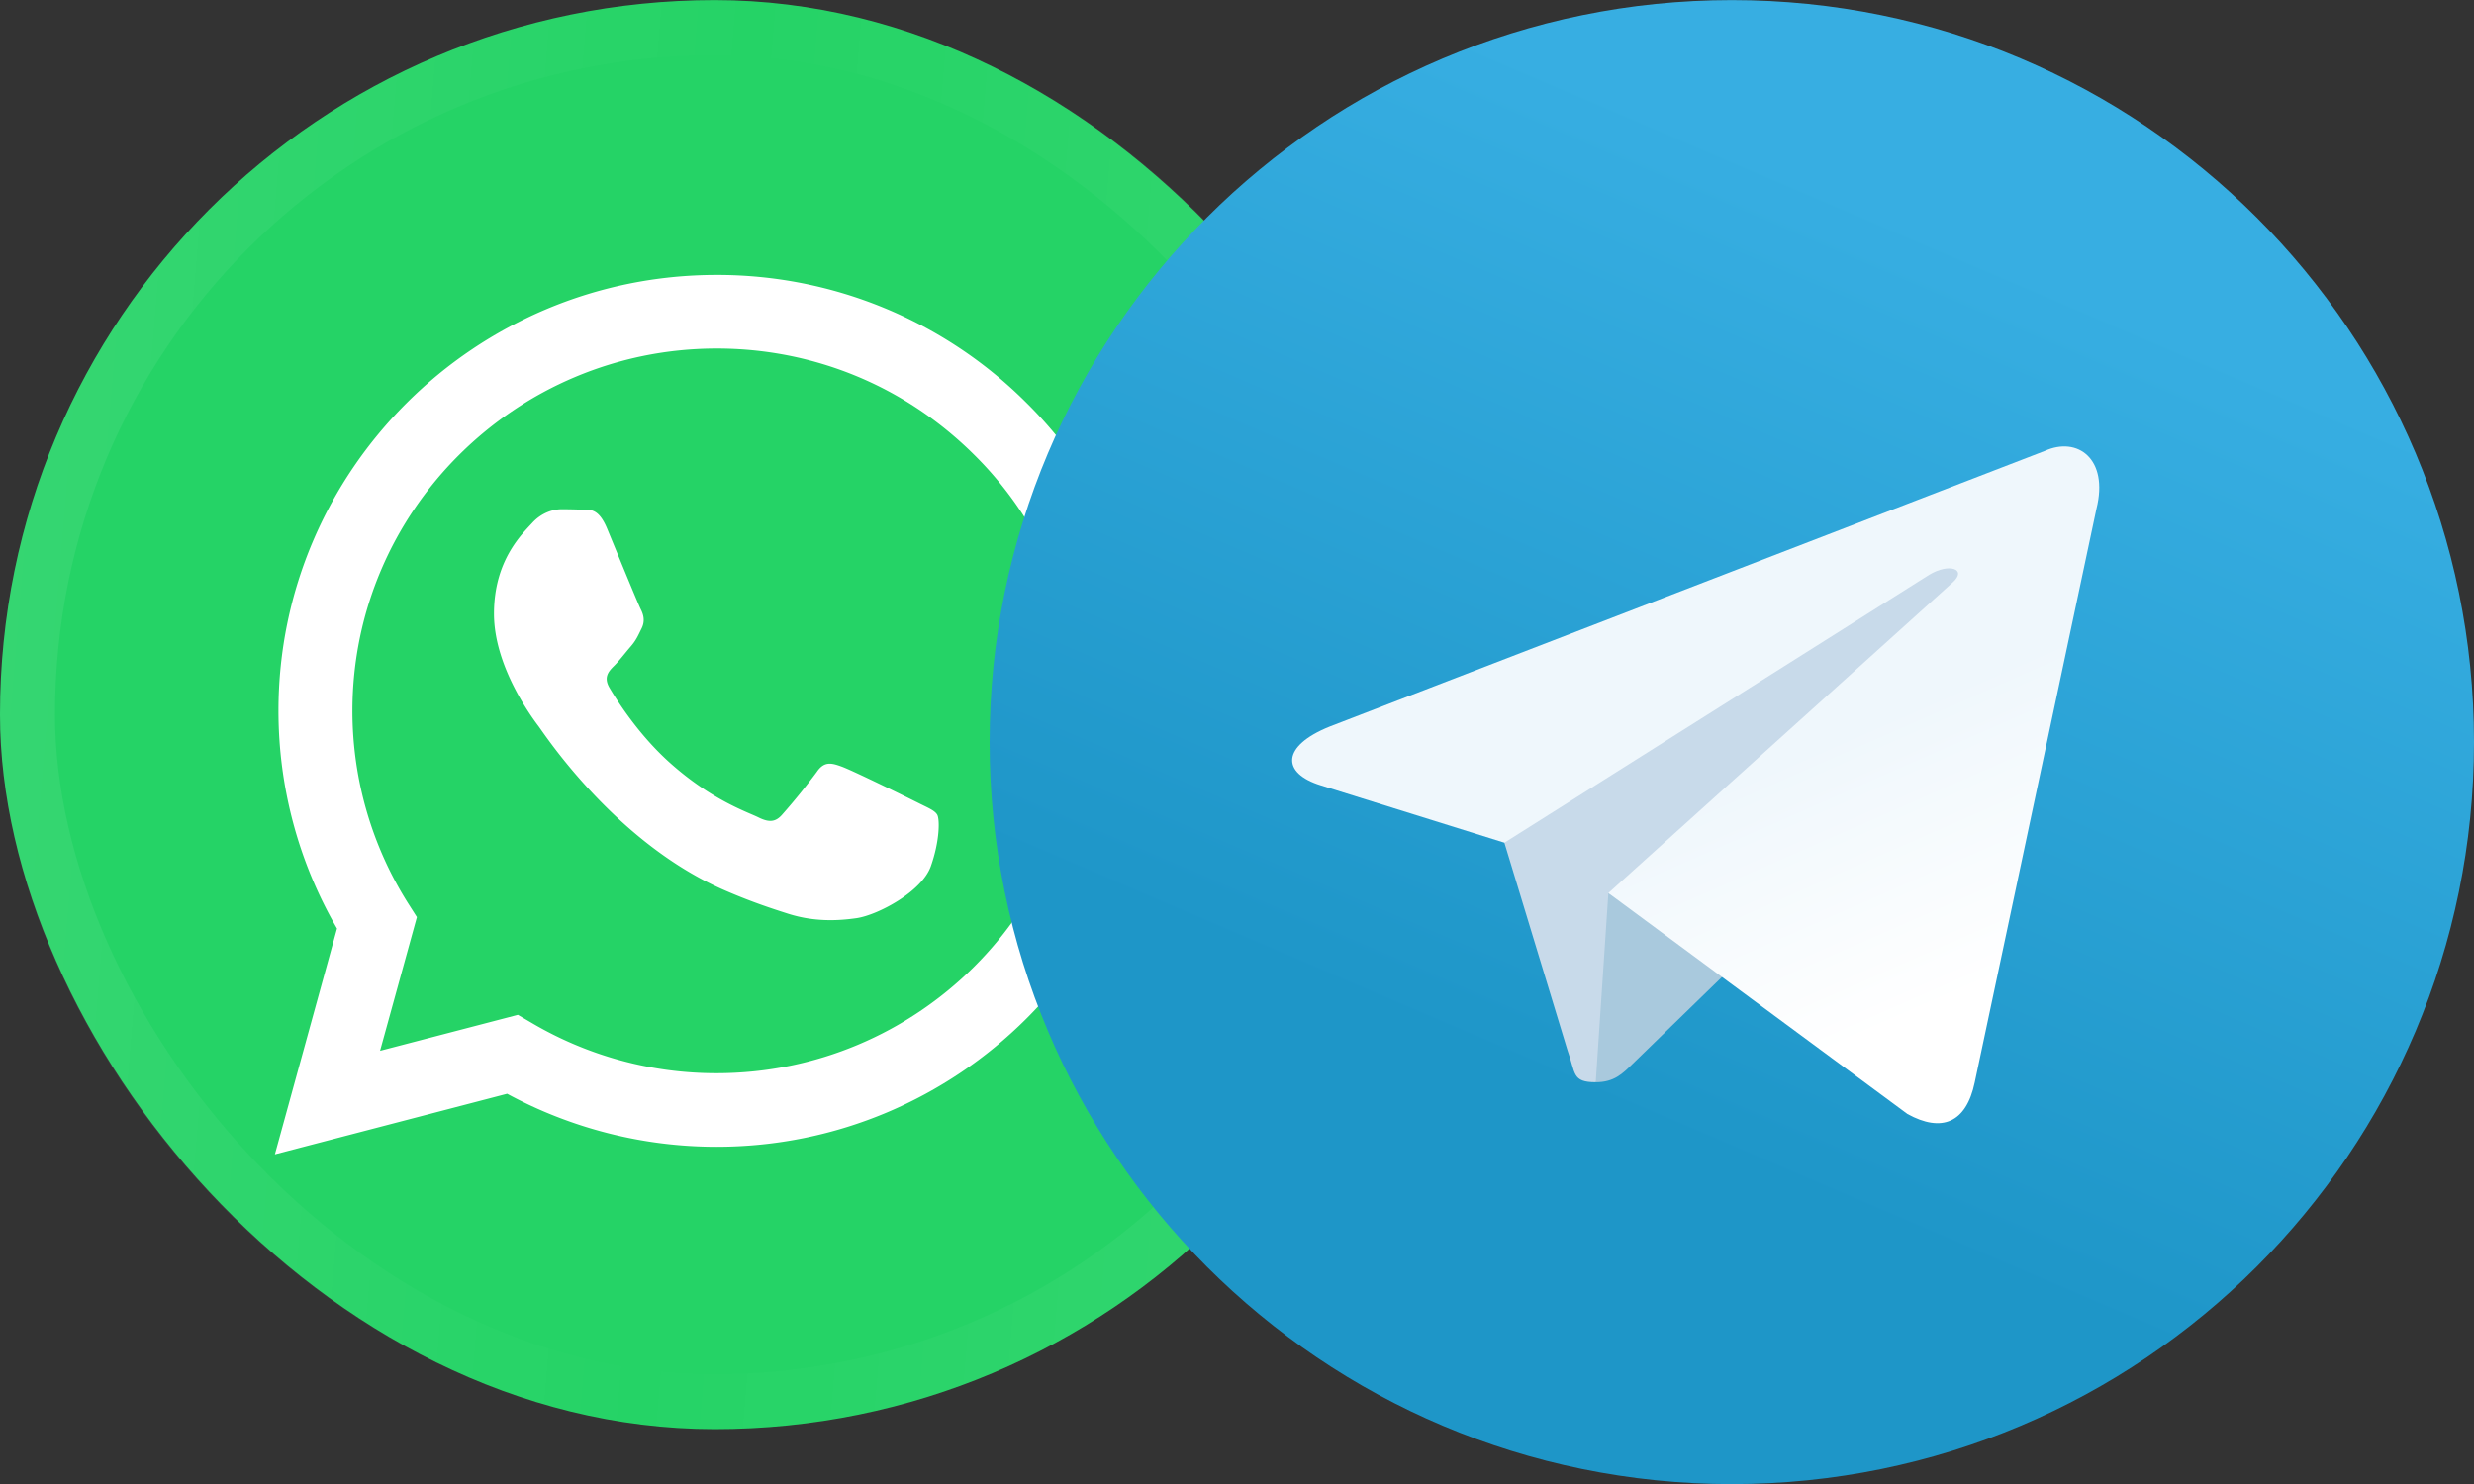 <?xml version="1.0" encoding="UTF-8"?> <svg xmlns="http://www.w3.org/2000/svg" width="45" height="27" fill="none"><rect width="100%" height="100%" fill="#333333" stroke="none"/><rect width="26" height="26" y=".002" fill="#25D366" rx="13"></rect><rect width="25" height="25" x=".5" y=".502" stroke="url(#a)" stroke-opacity=".08" rx="12.5"></rect><path fill="#fff" fill-rule="evenodd" d="M18.67 7.328a7.95 7.95 0 0 0-5.637-2.326c-4.391 0-7.968 3.556-7.968 7.928a7.9 7.9 0 0 0 1.065 3.964L5 21.002 9.224 19.9a8 8 0 0 0 3.806.965h.003c4.39 0 7.965-3.556 7.967-7.928a7.85 7.85 0 0 0-2.33-5.609m-5.635 12.198h-.002a6.6 6.6 0 0 1-3.37-.92l-.243-.142-2.507.654.67-2.432-.158-.248A6.56 6.56 0 0 1 6.41 12.93c.003-3.633 2.973-6.589 6.627-6.589 1.77 0 3.43.688 4.682 1.933a6.52 6.52 0 0 1 1.937 4.66c0 3.637-2.973 6.592-6.622 6.592m3.632-4.936c-.199-.1-1.178-.58-1.36-.644-.182-.066-.315-.1-.449.098a12 12 0 0 1-.63.777c-.116.133-.233.15-.431.051-.2-.099-.842-.309-1.6-.984-.592-.526-.992-1.175-1.109-1.373s-.012-.306.088-.405c.09-.09.198-.232.298-.348s.133-.198.198-.33c.066-.133.034-.249-.016-.348s-.449-1.073-.614-1.471c-.162-.386-.325-.333-.448-.34a10 10 0 0 0-.381-.008c-.133 0-.35.051-.531.249s-.696.678-.696 1.652c0 .975.713 1.918.812 2.049.1.132 1.404 2.132 3.402 2.991.475.205.846.326 1.135.418.477.152.911.13 1.253.08.383-.059 1.179-.48 1.344-.942.164-.463.164-.859.116-.94-.049-.083-.182-.13-.38-.232" clip-rule="evenodd"></path><g clip-path="url(#b)"><path fill="url(#c)" d="M31.5 27.002c7.456 0 13.5-6.044 13.5-13.5S38.956.002 31.5.002 18 6.046 18 13.502s6.044 13.5 13.5 13.5"></path><path fill="#C8DAEA" d="M29.025 19.69c-.437 0-.363-.165-.514-.582l-1.286-4.232 9.9-5.874"></path><path fill="#A9C9DD" d="M29.025 19.69c.337 0 .487-.155.675-.338l1.8-1.75-2.245-1.354"></path><path fill="url(#d)" d="m29.255 16.248 5.44 4.02c.62.342 1.069.165 1.224-.576l2.214-10.436c.227-.91-.346-1.322-.94-1.052l-13.004 5.014c-.888.356-.883.851-.162 1.072l3.337 1.042 7.726-4.874c.365-.222.7-.103.425.141"></path></g><defs><linearGradient id="a" x1="0" x2="29.619" y1=".002" y2="2.49" gradientUnits="userSpaceOnUse"><stop stop-color="#fff"></stop><stop offset=".46" stop-color="#fff" stop-opacity="0"></stop><stop offset="1" stop-color="#fff"></stop></linearGradient><linearGradient id="c" x1="36.001" x2="29.251" y1="4.503" y2="20.252" gradientUnits="userSpaceOnUse"><stop stop-color="#37AEE2"></stop><stop offset="1" stop-color="#1E96C8"></stop></linearGradient><linearGradient id="d" x1="33.188" x2="35.301" y1="13.502" y2="18.31" gradientUnits="userSpaceOnUse"><stop stop-color="#EFF7FC"></stop><stop offset="1" stop-color="#fff"></stop></linearGradient><clipPath id="b"><path fill="#fff" d="M18 .002h27v27H18z"></path></clipPath></defs></svg> 